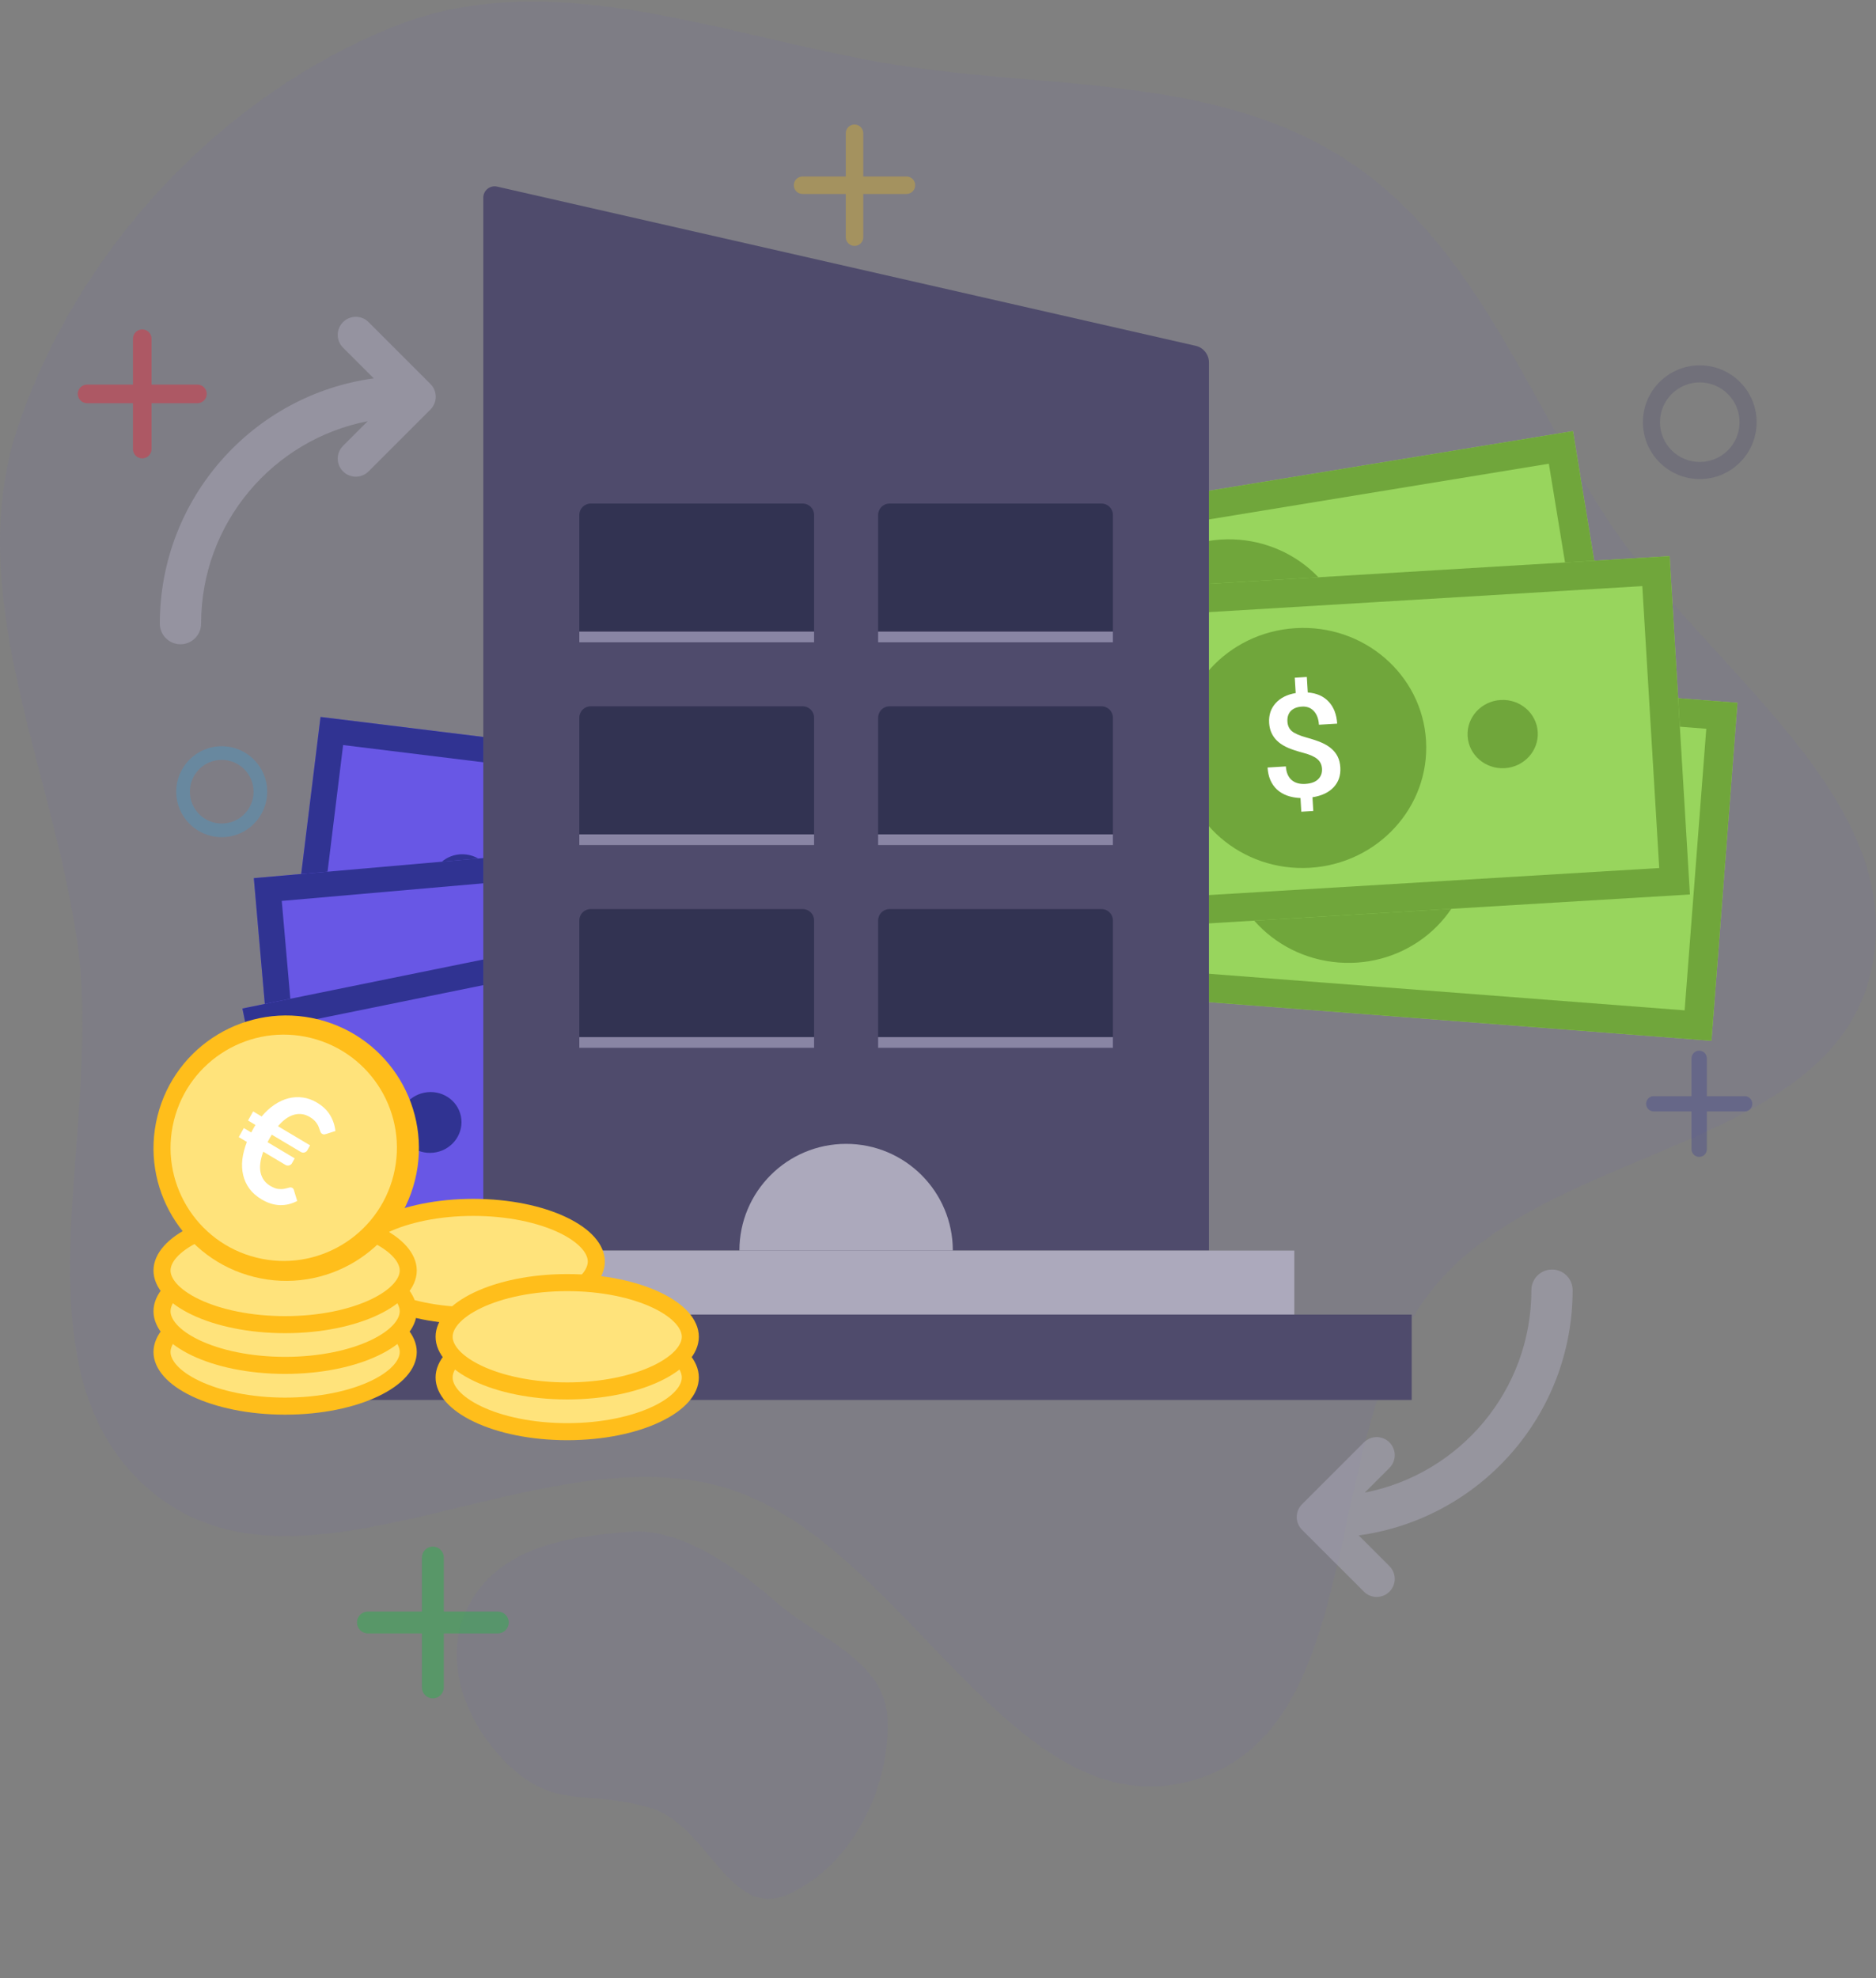 <svg viewBox="0 0 330 348" fill="none" xmlns="http://www.w3.org/2000/svg">
<rect x="0" y="0" width="330" height="348" fill="#808080" stroke="none"/>
<path opacity="0.06" fill-rule="evenodd" clip-rule="evenodd" d="M160.669 11.874C186.927 15.556 214.651 13.724 236.878 28.158C259.05 42.555 268.154 68.816 282.51 90.993C299.59 117.38 335.961 140.053 329.164 170.729C322.217 202.079 273.224 201.432 252.58 226.052C231.337 251.389 241.542 304.238 209.692 313.22C177.704 322.241 158.881 270.396 126.857 261.506C94.028 252.394 52.901 284.186 26.708 262.428C1.645 241.608 17.87 199.921 13.833 167.62C9.89 136.073 -6.997 104.874 3.255 74.774C13.816 43.764 38.875 16.83 69.334 4.659C98.274 -6.904 129.801 7.545 160.669 11.874Z" fill="#6857E5"/>
<path opacity="0.06" fill-rule="evenodd" clip-rule="evenodd" d="M136.499 281.797C129.996 276.131 119.853 268.702 110.838 269.438C101.39 270.209 90.83 271.518 84.612 279.136C76.765 288.751 80.59 301.618 89.014 310.043C97.439 318.467 102.973 314.788 114.167 317.945C124.627 320.896 128.207 337.893 138.686 333.21C149.966 328.168 156.632 314.292 156.126 302.389C155.685 292.044 144.023 288.352 136.499 281.797Z" fill="#6857E5"/>
<path opacity="0.5" fill-rule="evenodd" clip-rule="evenodd" d="M15.312 67.656C14.409 67.656 13.677 68.388 13.677 69.291C13.677 70.194 14.409 70.926 15.312 70.926L23.386 70.926L23.386 79C23.386 79.903 24.118 80.635 25.021 80.635C25.924 80.635 26.655 79.903 26.655 79L26.655 70.926H34.73C35.633 70.926 36.365 70.194 36.365 69.291C36.365 68.388 35.633 67.656 34.73 67.656H26.655L26.655 59.582C26.655 58.679 25.924 57.947 25.021 57.947C24.118 57.947 23.386 58.679 23.386 59.582L23.386 67.656L15.312 67.656Z" fill="#DC3545"/>
<path opacity="0.3" fill-rule="evenodd" clip-rule="evenodd" d="M39 144.87C42.093 144.87 44.6 142.362 44.6 139.27C44.6 136.177 42.093 133.67 39 133.67C35.907 133.67 33.4 136.177 33.4 139.27C33.4 142.362 35.907 144.87 39 144.87ZM39 147.27C43.418 147.27 47 143.688 47 139.27C47 134.851 43.418 131.27 39 131.27C34.582 131.27 31 134.851 31 139.27C31 143.688 34.582 147.27 39 147.27Z" fill="#38A1DC"/>
<path opacity="0.3" fill-rule="evenodd" clip-rule="evenodd" d="M299 81.269C302.866 81.269 306 78.135 306 74.269C306 70.403 302.866 67.269 299 67.269C295.134 67.269 292 70.403 292 74.269C292 78.135 295.134 81.269 299 81.269ZM299 84.269C304.523 84.269 309 79.792 309 74.269C309 68.747 304.523 64.269 299 64.269C293.477 64.269 289 68.747 289 74.269C289 79.792 293.477 84.269 299 84.269Z" fill="#4F4B6C"/>
<path opacity="0.4" fill-rule="evenodd" clip-rule="evenodd" d="M74.219 273.99C74.219 272.928 75.08 272.067 76.142 272.067C77.204 272.067 78.065 272.928 78.065 273.99L78.065 283.489H87.565C88.627 283.489 89.488 284.35 89.488 285.412C89.488 286.474 88.627 287.335 87.565 287.335L78.065 287.335L78.065 296.835C78.065 297.897 77.204 298.758 76.142 298.758C75.08 298.758 74.219 297.897 74.219 296.835L74.219 287.335L64.72 287.335C63.658 287.335 62.797 286.474 62.797 285.412C62.797 284.35 63.658 283.489 64.72 283.489L74.219 283.489L74.219 273.99Z" fill="#1DBA44"/>
<path opacity="0.3" fill-rule="evenodd" clip-rule="evenodd" d="M297.553 186.172C297.553 185.429 298.156 184.826 298.899 184.826C299.643 184.826 300.246 185.429 300.246 186.172L300.246 192.822H306.895C307.639 192.822 308.241 193.425 308.241 194.168C308.241 194.911 307.639 195.514 306.895 195.514L300.246 195.514V202.164C300.246 202.907 299.643 203.51 298.899 203.51C298.156 203.51 297.553 202.907 297.553 202.164L297.553 195.514L290.904 195.514C290.16 195.514 289.558 194.911 289.558 194.168C289.558 193.425 290.16 192.822 290.904 192.822L297.553 192.822L297.553 186.172Z" fill="#303392"/>
<path opacity="0.3" fill-rule="evenodd" clip-rule="evenodd" d="M148.775 23.446C148.775 22.596 149.464 21.907 150.314 21.907C151.163 21.907 151.852 22.596 151.852 23.446L151.852 31.046H159.452C160.301 31.046 160.99 31.734 160.99 32.584C160.99 33.434 160.301 34.122 159.452 34.122H151.852L151.852 41.722C151.852 42.572 151.163 43.26 150.314 43.26C149.464 43.26 148.775 42.572 148.775 41.722L148.775 34.122L141.176 34.122C140.326 34.122 139.637 33.434 139.637 32.584C139.637 31.734 140.326 31.046 141.176 31.046L148.775 31.046L148.775 23.446Z" fill="#FFC107"/>
<path d="M56.384 126.119L174.855 140.696L168.377 193.35L49.905 178.773L56.384 126.119Z" fill="#6857E5"/>
<path fill-rule="evenodd" clip-rule="evenodd" d="M169.802 144.529L60.357 131.062L54.959 174.941L164.403 188.407L169.802 144.529ZM56.384 126.119L49.905 178.773L168.377 193.35L174.855 140.696L56.384 126.119Z" fill="#303392"/>
<ellipse cx="112.945" cy="159.805" rx="19.326" ry="18.789" transform="rotate(7.015 112.945 159.805)" fill="#303392"/>
<ellipse cx="144.109" cy="163.344" rx="5.498" ry="5.345" transform="rotate(7.015 144.109 163.344)" fill="#303392"/>
<ellipse cx="81.353" cy="155.621" rx="5.498" ry="5.345" transform="rotate(7.015 81.353 155.621)" fill="#303392"/>
<path d="M44.649 154.473L163.561 144.08L168.18 196.93L49.268 207.322L44.649 154.473Z" fill="#6857E5"/>
<path fill-rule="evenodd" clip-rule="evenodd" d="M159.416 148.88L49.564 158.481L53.413 202.522L163.265 192.921L159.416 148.88ZM44.649 154.473L49.268 207.322L168.18 196.93L163.561 144.08L44.649 154.473Z" fill="#303392"/>
<ellipse cx="106.981" cy="175.652" rx="19.326" ry="18.789" transform="rotate(-4.995 106.981 175.652)" fill="#303392"/>
<ellipse cx="138.199" cy="172.628" rx="5.498" ry="5.345" transform="rotate(-4.995 138.199 172.628)" fill="#303392"/>
<ellipse cx="75.21" cy="178.134" rx="5.498" ry="5.345" transform="rotate(-4.995 75.21 178.134)" fill="#303392"/>
<path d="M42.642 177.408L159.609 153.607L170.188 205.592L53.22 229.394L42.642 177.408Z" fill="#6857E5"/>
<path fill-rule="evenodd" clip-rule="evenodd" d="M156.035 158.846L47.979 180.834L56.794 224.155L164.85 202.167L156.035 158.846ZM42.642 177.408L53.22 229.394L170.188 205.592L159.609 153.607L42.642 177.408Z" fill="#303392"/>
<ellipse cx="106.971" cy="191.386" rx="19.326" ry="18.789" transform="rotate(-11.502 106.971 191.386)" fill="#303392"/>
<ellipse cx="137.646" cy="184.845" rx="5.498" ry="5.345" transform="rotate(-11.502 137.646 184.845)" fill="#303392"/>
<ellipse cx="75.687" cy="197.454" rx="5.498" ry="5.345" transform="rotate(-11.502 75.687 197.454)" fill="#303392"/>
<path d="M144.313 97.543L276.691 75.843L286.335 134.677L153.957 156.378L144.313 97.543Z" fill="#98D55D"/>
<path fill-rule="evenodd" clip-rule="evenodd" d="M272.452 81.572L150.159 101.619L158.197 150.648L280.489 130.601L272.452 81.572ZM144.313 97.543L153.957 156.378L286.335 134.677L276.691 75.843L144.313 97.543Z" fill="#70A63B"/>
<ellipse cx="215.954" cy="116.006" rx="21.719" ry="21.115" transform="rotate(-9.309 215.954 116.006)" fill="#70A63B"/>
<ellipse cx="250.683" cy="109.978" rx="6.179" ry="6.007" transform="rotate(-9.309 250.683 109.978)" fill="#70A63B"/>
<ellipse cx="180.56" cy="121.474" rx="6.179" ry="6.007" transform="rotate(-9.309 180.56 121.474)" fill="#70A63B"/>
<path d="M219.696 119.291C219.582 118.597 219.252 118.064 218.707 117.693C218.16 117.313 217.307 117.034 216.147 116.855C214.986 116.668 214.074 116.47 213.412 116.26C211.209 115.573 209.944 114.23 209.616 112.23C209.394 110.875 209.652 109.688 210.391 108.67C211.131 107.652 212.243 106.938 213.727 106.527L213.29 103.857L215.387 103.514L215.828 106.207C217.382 106.162 218.656 106.574 219.651 107.442C220.644 108.301 221.272 109.531 221.534 111.131L218.362 111.651C218.194 110.623 217.812 109.855 217.218 109.349C216.631 108.833 215.914 108.645 215.066 108.784C214.228 108.921 213.607 109.241 213.205 109.743C212.803 110.245 212.667 110.892 212.796 111.683C212.913 112.394 213.238 112.927 213.772 113.284C214.313 113.631 215.175 113.905 216.356 114.105C217.537 114.305 218.473 114.516 219.165 114.738C219.856 114.96 220.455 115.248 220.961 115.601C221.466 115.945 221.882 116.372 222.207 116.88C222.533 117.388 222.756 118.01 222.876 118.744C223.102 120.124 222.831 121.317 222.063 122.323C221.304 123.327 220.129 124.04 218.538 124.46L218.929 126.847L216.845 127.189L216.456 124.814C214.697 124.918 213.269 124.556 212.174 123.73C211.087 122.902 210.411 121.68 210.146 120.064L213.331 119.542C213.5 120.571 213.905 121.321 214.548 121.794C215.199 122.266 216.032 122.419 217.045 122.253C218.041 122.089 218.76 121.741 219.202 121.207C219.653 120.673 219.817 120.034 219.696 119.291Z" fill="white"/>
<path d="M171.871 113.35L305.621 123.634L301.051 183.079L167.3 172.794L171.871 113.35Z" fill="#98D55D"/>
<path fill-rule="evenodd" clip-rule="evenodd" d="M300.145 128.196L176.586 118.695L172.777 168.232L296.336 177.733L300.145 128.196ZM171.871 113.35L167.3 172.794L301.051 183.079L305.621 123.634L171.871 113.35Z" fill="#70A63B"/>
<ellipse cx="237.098" cy="148.263" rx="21.719" ry="21.115" transform="rotate(4.397 237.098 148.263)" fill="#70A63B"/>
<ellipse cx="272.266" cy="150.637" rx="6.179" ry="6.007" transform="rotate(4.397 272.266 150.637)" fill="#70A63B"/>
<ellipse cx="201.416" cy="145.188" rx="6.179" ry="6.007" transform="rotate(4.397 201.416 145.188)" fill="#70A63B"/>
<path d="M239.955 152.339C240.008 151.638 239.814 151.043 239.373 150.552C238.932 150.054 238.169 149.581 237.084 149.132C236.001 148.675 235.162 148.267 234.568 147.906C232.59 146.717 231.679 145.112 231.835 143.091C231.94 141.722 232.472 140.631 233.432 139.817C234.391 139.003 235.641 138.572 237.181 138.524L237.388 135.827L239.507 135.99L239.297 138.712C240.818 139.036 241.958 139.738 242.719 140.817C243.48 141.888 243.798 143.231 243.674 144.848L240.47 144.601C240.55 143.562 240.361 142.726 239.903 142.094C239.455 141.454 238.803 141.101 237.947 141.035C237.099 140.97 236.421 141.133 235.911 141.525C235.401 141.918 235.116 142.514 235.054 143.314C234.999 144.031 235.189 144.627 235.623 145.1C236.067 145.565 236.839 146.035 237.939 146.51C239.039 146.984 239.898 147.411 240.517 147.791C241.136 148.17 241.65 148.591 242.059 149.054C242.468 149.509 242.77 150.021 242.966 150.592C243.162 151.163 243.231 151.82 243.174 152.562C243.067 153.956 242.521 155.051 241.536 155.846C240.56 156.642 239.25 157.056 237.605 157.087L237.419 159.499L235.314 159.337L235.499 156.937C233.765 156.621 232.463 155.932 231.595 154.87C230.735 153.808 230.368 152.461 230.494 150.828L233.712 151.075C233.632 152.115 233.848 152.94 234.36 153.552C234.882 154.164 235.654 154.51 236.678 154.589C237.684 154.666 238.465 154.498 239.021 154.085C239.586 153.672 239.897 153.09 239.955 152.339Z" fill="white"/>
<path d="M159.791 105.875L293.695 97.838L297.267 157.35L163.363 165.388L159.791 105.875Z" fill="#98D55D"/>
<path fill-rule="evenodd" clip-rule="evenodd" d="M288.892 103.103L165.19 110.528L168.167 160.122L291.868 152.697L288.892 103.103ZM159.791 105.875L163.363 165.388L297.267 157.35L293.695 97.838L159.791 105.875Z" fill="#70A63B"/>
<ellipse cx="229.167" cy="131.575" rx="21.719" ry="21.115" transform="rotate(-3.435 229.167 131.575)" fill="#70A63B"/>
<ellipse cx="264.33" cy="129.134" rx="6.179" ry="6.007" transform="rotate(-3.435 264.33 129.134)" fill="#70A63B"/>
<ellipse cx="193.399" cy="133.392" rx="6.179" ry="6.007" transform="rotate(-3.435 193.399 133.392)" fill="#70A63B"/>
<path d="M232.552 135.224C232.51 134.522 232.237 133.958 231.732 133.533C231.227 133.099 230.407 132.734 229.272 132.438C228.136 132.133 227.249 131.842 226.612 131.565C224.49 130.657 223.369 129.191 223.248 127.168C223.165 125.798 223.544 124.644 224.384 123.707C225.223 122.77 226.403 122.173 227.922 121.916L227.759 119.216L229.88 119.088L230.044 121.813C231.594 121.927 232.82 122.467 233.72 123.432C234.62 124.389 235.119 125.677 235.216 127.295L232.008 127.488C231.945 126.447 231.644 125.645 231.105 125.081C230.574 124.508 229.88 124.247 229.022 124.298C228.174 124.349 227.524 124.604 227.073 125.062C226.621 125.52 226.419 126.149 226.468 126.95C226.511 127.668 226.78 128.232 227.274 128.642C227.777 129.043 228.606 129.403 229.761 129.723C230.915 130.043 231.825 130.349 232.49 130.641C233.155 130.932 233.721 131.28 234.189 131.682C234.656 132.077 235.025 132.544 235.297 133.083C235.569 133.622 235.727 134.263 235.772 135.006C235.856 136.401 235.464 137.56 234.597 138.482C233.739 139.404 232.497 139.992 230.871 140.247L231.016 142.662L228.908 142.789L228.764 140.386C227.003 140.309 225.62 139.804 224.615 138.87C223.619 137.935 223.072 136.651 222.974 135.016L226.195 134.822C226.257 135.863 226.584 136.651 227.175 137.187C227.775 137.723 228.587 137.96 229.613 137.899C230.62 137.838 231.371 137.565 231.865 137.08C232.368 136.594 232.597 135.975 232.552 135.224Z" fill="white"/>
<path d="M85.012 34.777C85.012 33.493 86.204 32.541 87.456 32.827L210.327 60.834C211.692 61.145 212.66 62.359 212.66 63.759V219.988H85.012L85.012 34.777Z" fill="#4F4B6C"/>
<path d="M101.906 90.582C101.906 89.478 102.802 88.582 103.906 88.582H141.205C142.309 88.582 143.205 89.478 143.205 90.582V111.108H101.906V90.582Z" fill="#323352"/>
<rect x="101.906" y="111.109" width="41.298" height="1.877" fill="#8985A4"/>
<path d="M101.906 126.25C101.906 125.145 102.802 124.25 103.906 124.25H141.205C142.309 124.25 143.205 125.145 143.205 126.25V146.776H101.906V126.25Z" fill="#323352"/>
<rect x="101.906" y="146.777" width="41.298" height="1.877" fill="#8985A4"/>
<path d="M101.906 161.916C101.906 160.811 102.802 159.916 103.906 159.916H141.205C142.309 159.916 143.205 160.811 143.205 161.916V182.442H101.906V161.916Z" fill="#323352"/>
<rect x="101.906" y="182.445" width="41.298" height="1.877" fill="#8985A4"/>
<path d="M154.468 90.582C154.468 89.478 155.363 88.582 156.468 88.582H193.766C194.87 88.582 195.766 89.478 195.766 90.582V111.108H154.468V90.582Z" fill="#323352"/>
<rect x="154.468" y="111.109" width="41.298" height="1.877" fill="#8985A4"/>
<path d="M154.468 126.25C154.468 125.145 155.363 124.25 156.468 124.25H193.766C194.87 124.25 195.766 125.145 195.766 126.25V146.776H154.468V126.25Z" fill="#323352"/>
<rect x="154.468" y="146.777" width="41.298" height="1.877" fill="#8985A4"/>
<path d="M154.468 161.916C154.468 160.811 155.363 159.916 156.468 159.916H193.766C194.87 159.916 195.766 160.811 195.766 161.916V182.442H154.468V161.916Z" fill="#323352"/>
<rect x="154.468" y="182.445" width="41.298" height="1.877" fill="#8985A4"/>
<rect x="69.994" y="219.99" width="157.684" height="11.263" fill="#ACA9BC"/>
<rect x="49.345" y="231.25" width="198.982" height="15.018" fill="#4F4B6C"/>
<path d="M148.836 201.217C138.469 201.217 130.064 209.621 130.064 219.989H167.608C167.608 209.621 159.203 201.217 148.836 201.217Z" fill="#ACA9BC"/>
<path d="M104.893 221.919C104.893 224.051 103.025 226.429 98.966 228.362C95.018 230.242 89.459 231.446 83.237 231.446C77.015 231.446 71.455 230.242 67.507 228.362C63.448 226.429 61.58 224.051 61.58 221.919C61.58 219.787 63.448 217.41 67.507 215.477C71.455 213.597 77.015 212.393 83.237 212.393C89.459 212.393 95.018 213.597 98.966 215.477C103.025 217.41 104.893 219.787 104.893 221.919Z" fill="#FFE37B" stroke="#FFBE1B" stroke-width="3"/>
<path d="M71.812 237.828C71.812 239.96 69.945 242.337 65.885 244.27C61.938 246.15 56.378 247.354 50.156 247.354C43.934 247.354 38.375 246.15 34.427 244.27C30.367 242.337 28.5 239.96 28.5 237.828C28.5 235.695 30.367 233.318 34.427 231.385C38.375 229.505 43.934 228.301 50.156 228.301C56.378 228.301 61.938 229.505 65.885 231.385C69.945 233.318 71.812 235.695 71.812 237.828Z" fill="#FFE37B" stroke="#FFBE1B" stroke-width="3"/>
<path d="M71.812 230.66C71.812 232.792 69.945 235.169 65.885 237.102C61.938 238.982 56.378 240.186 50.156 240.186C43.934 240.186 38.375 238.982 34.427 237.102C30.367 235.169 28.5 232.792 28.5 230.66C28.5 228.528 30.367 226.15 34.427 224.217C38.375 222.337 43.934 221.133 50.156 221.133C56.378 221.133 61.938 222.337 65.885 224.217C69.945 226.15 71.812 228.528 71.812 230.66Z" fill="#FFE37B" stroke="#FFBE1B" stroke-width="3"/>
<path d="M71.812 223.494C71.812 225.626 69.945 228.003 65.885 229.936C61.938 231.816 56.378 233.02 50.156 233.02C43.934 233.02 38.375 231.816 34.427 229.936C30.367 228.003 28.5 225.626 28.5 223.494C28.5 221.362 30.367 218.984 34.427 217.051C38.375 215.171 43.934 213.967 50.156 213.967C56.378 213.967 61.938 215.171 65.885 217.051C69.945 218.984 71.812 221.362 71.812 223.494Z" fill="#FFE37B" stroke="#FFBE1B" stroke-width="3"/>
<path d="M121.433 242.32C121.433 244.452 119.566 246.829 115.506 248.763C111.558 250.643 105.999 251.847 99.777 251.847C93.555 251.847 87.996 250.643 84.048 248.763C79.988 246.829 78.121 244.452 78.121 242.32C78.121 240.188 79.988 237.81 84.048 235.877C87.996 233.997 93.555 232.793 99.777 232.793C105.999 232.793 111.558 233.997 115.506 235.877C119.566 237.81 121.433 240.188 121.433 242.32Z" fill="#FFE37B" stroke="#FFBE1B" stroke-width="3"/>
<path d="M121.433 235.152C121.433 237.284 119.566 239.661 115.506 241.595C111.558 243.475 105.999 244.679 99.777 244.679C93.555 244.679 87.996 243.475 84.048 241.595C79.988 239.661 78.121 237.284 78.121 235.152C78.121 233.02 79.988 230.642 84.048 228.709C87.996 226.829 93.555 225.625 99.777 225.625C105.999 225.625 111.558 226.829 115.506 228.709C119.566 230.642 121.433 233.02 121.433 235.152Z" fill="#FFE37B" stroke="#FFBE1B" stroke-width="3"/>
<path d="M72.994 207.625C69.876 220.132 57.207 227.744 44.697 224.625C32.192 221.507 24.579 208.838 27.699 196.332C30.816 183.824 43.486 176.211 55.992 179.329C68.501 182.448 76.113 195.117 72.994 207.625Z" fill="#FFBE1B"/>
<path d="M69.224 206.727C66.565 217.393 55.76 223.884 45.092 221.224C34.428 218.565 27.936 207.761 30.596 197.096C33.255 186.428 44.059 179.937 54.724 182.596C65.392 185.255 71.884 196.06 69.224 206.727Z" fill="#FFE37B"/>
<path d="M44.528 195.51L46.025 196.402C46.726 195.56 47.476 194.872 48.276 194.336C49.08 193.793 49.902 193.416 50.741 193.203C51.58 192.991 52.421 192.945 53.264 193.065C54.112 193.178 54.937 193.473 55.74 193.952C56.782 194.573 57.559 195.314 58.067 196.174C58.581 197.027 58.892 197.956 59 198.96L57.41 199.468C57.287 199.509 57.165 199.539 57.044 199.56C56.926 199.572 56.793 199.534 56.643 199.445C56.538 199.382 56.458 199.293 56.402 199.177C56.354 199.066 56.304 198.933 56.251 198.778C56.198 198.622 56.138 198.452 56.071 198.268C56.004 198.083 55.906 197.891 55.778 197.691C55.658 197.495 55.495 197.295 55.289 197.09C55.084 196.885 54.816 196.684 54.486 196.487C53.6 195.96 52.678 195.829 51.72 196.094C50.761 196.359 49.819 197.031 48.895 198.112L54.545 201.478L54.051 202.36C53.951 202.538 53.787 202.662 53.558 202.732C53.34 202.799 53.112 202.761 52.871 202.618L47.807 199.6C47.725 199.728 47.648 199.857 47.575 199.989C47.505 200.112 47.434 200.24 47.36 200.372C47.308 200.465 47.256 200.558 47.204 200.65C47.152 200.743 47.106 200.835 47.066 200.924L51.838 203.767L51.351 204.638C51.251 204.816 51.087 204.94 50.857 205.01C50.633 205.072 50.404 205.034 50.171 204.896L46.311 202.596C45.776 204.053 45.62 205.287 45.845 206.298C46.081 207.306 46.642 208.074 47.528 208.601C48.068 208.923 48.541 209.106 48.946 209.151C49.362 209.193 49.724 209.182 50.031 209.117C50.345 209.056 50.61 208.992 50.828 208.926C51.057 208.856 51.254 208.87 51.419 208.968C51.502 209.017 51.564 209.075 51.607 209.142C51.654 209.201 51.69 209.289 51.714 209.407L52.281 211.263C51.288 211.786 50.261 212.031 49.199 211.997C48.142 211.955 47.077 211.615 46.004 210.976C45.118 210.448 44.407 209.824 43.871 209.102C43.346 208.376 42.981 207.581 42.776 206.715C42.57 205.849 42.523 204.923 42.634 203.936C42.754 202.954 43.019 201.935 43.429 200.879L42 200.028L42.89 198.437L44.196 199.215C44.236 199.125 44.282 199.034 44.334 198.941C44.386 198.848 44.438 198.755 44.49 198.662C44.564 198.53 44.635 198.403 44.704 198.279C44.778 198.147 44.855 198.018 44.937 197.891L43.631 197.113L44.528 195.51Z" fill="white"/>
<g opacity="0.5">
<path fill-rule="evenodd" clip-rule="evenodd" d="M64.831 56.662C63.592 55.422 61.581 55.422 60.342 56.662C59.102 57.902 59.102 59.912 60.342 61.152L65.75 66.561C44.498 69.444 28.117 87.661 28.117 109.704C28.117 111.708 29.742 113.332 31.745 113.332C33.749 113.332 35.374 111.708 35.374 109.704C35.374 92.05 47.982 77.341 64.684 74.09L60.342 78.432C59.102 79.672 59.102 81.682 60.342 82.922C61.581 84.162 63.592 84.162 64.831 82.922L75.716 72.037C76.956 70.797 76.956 68.787 75.716 67.547L64.831 56.662Z" fill="#ACA9BC"/>
</g>
<g opacity="0.5">
<path fill-rule="evenodd" clip-rule="evenodd" d="M239.923 279.992C241.162 281.232 243.173 281.232 244.412 279.992C245.652 278.752 245.652 276.742 244.412 275.502L239.004 270.094C260.257 267.211 276.637 248.994 276.637 226.952C276.637 224.948 275.012 223.323 273.008 223.323C271.004 223.323 269.38 224.948 269.38 226.952C269.38 244.606 256.772 259.315 240.069 262.566L244.412 258.222C245.652 256.982 245.652 254.972 244.412 253.732C243.173 252.492 241.162 252.492 239.923 253.732L229.037 264.617C227.798 265.857 227.798 267.867 229.037 269.107L239.923 279.992Z" fill="#ACA9BC"/>
</g>
</svg>
